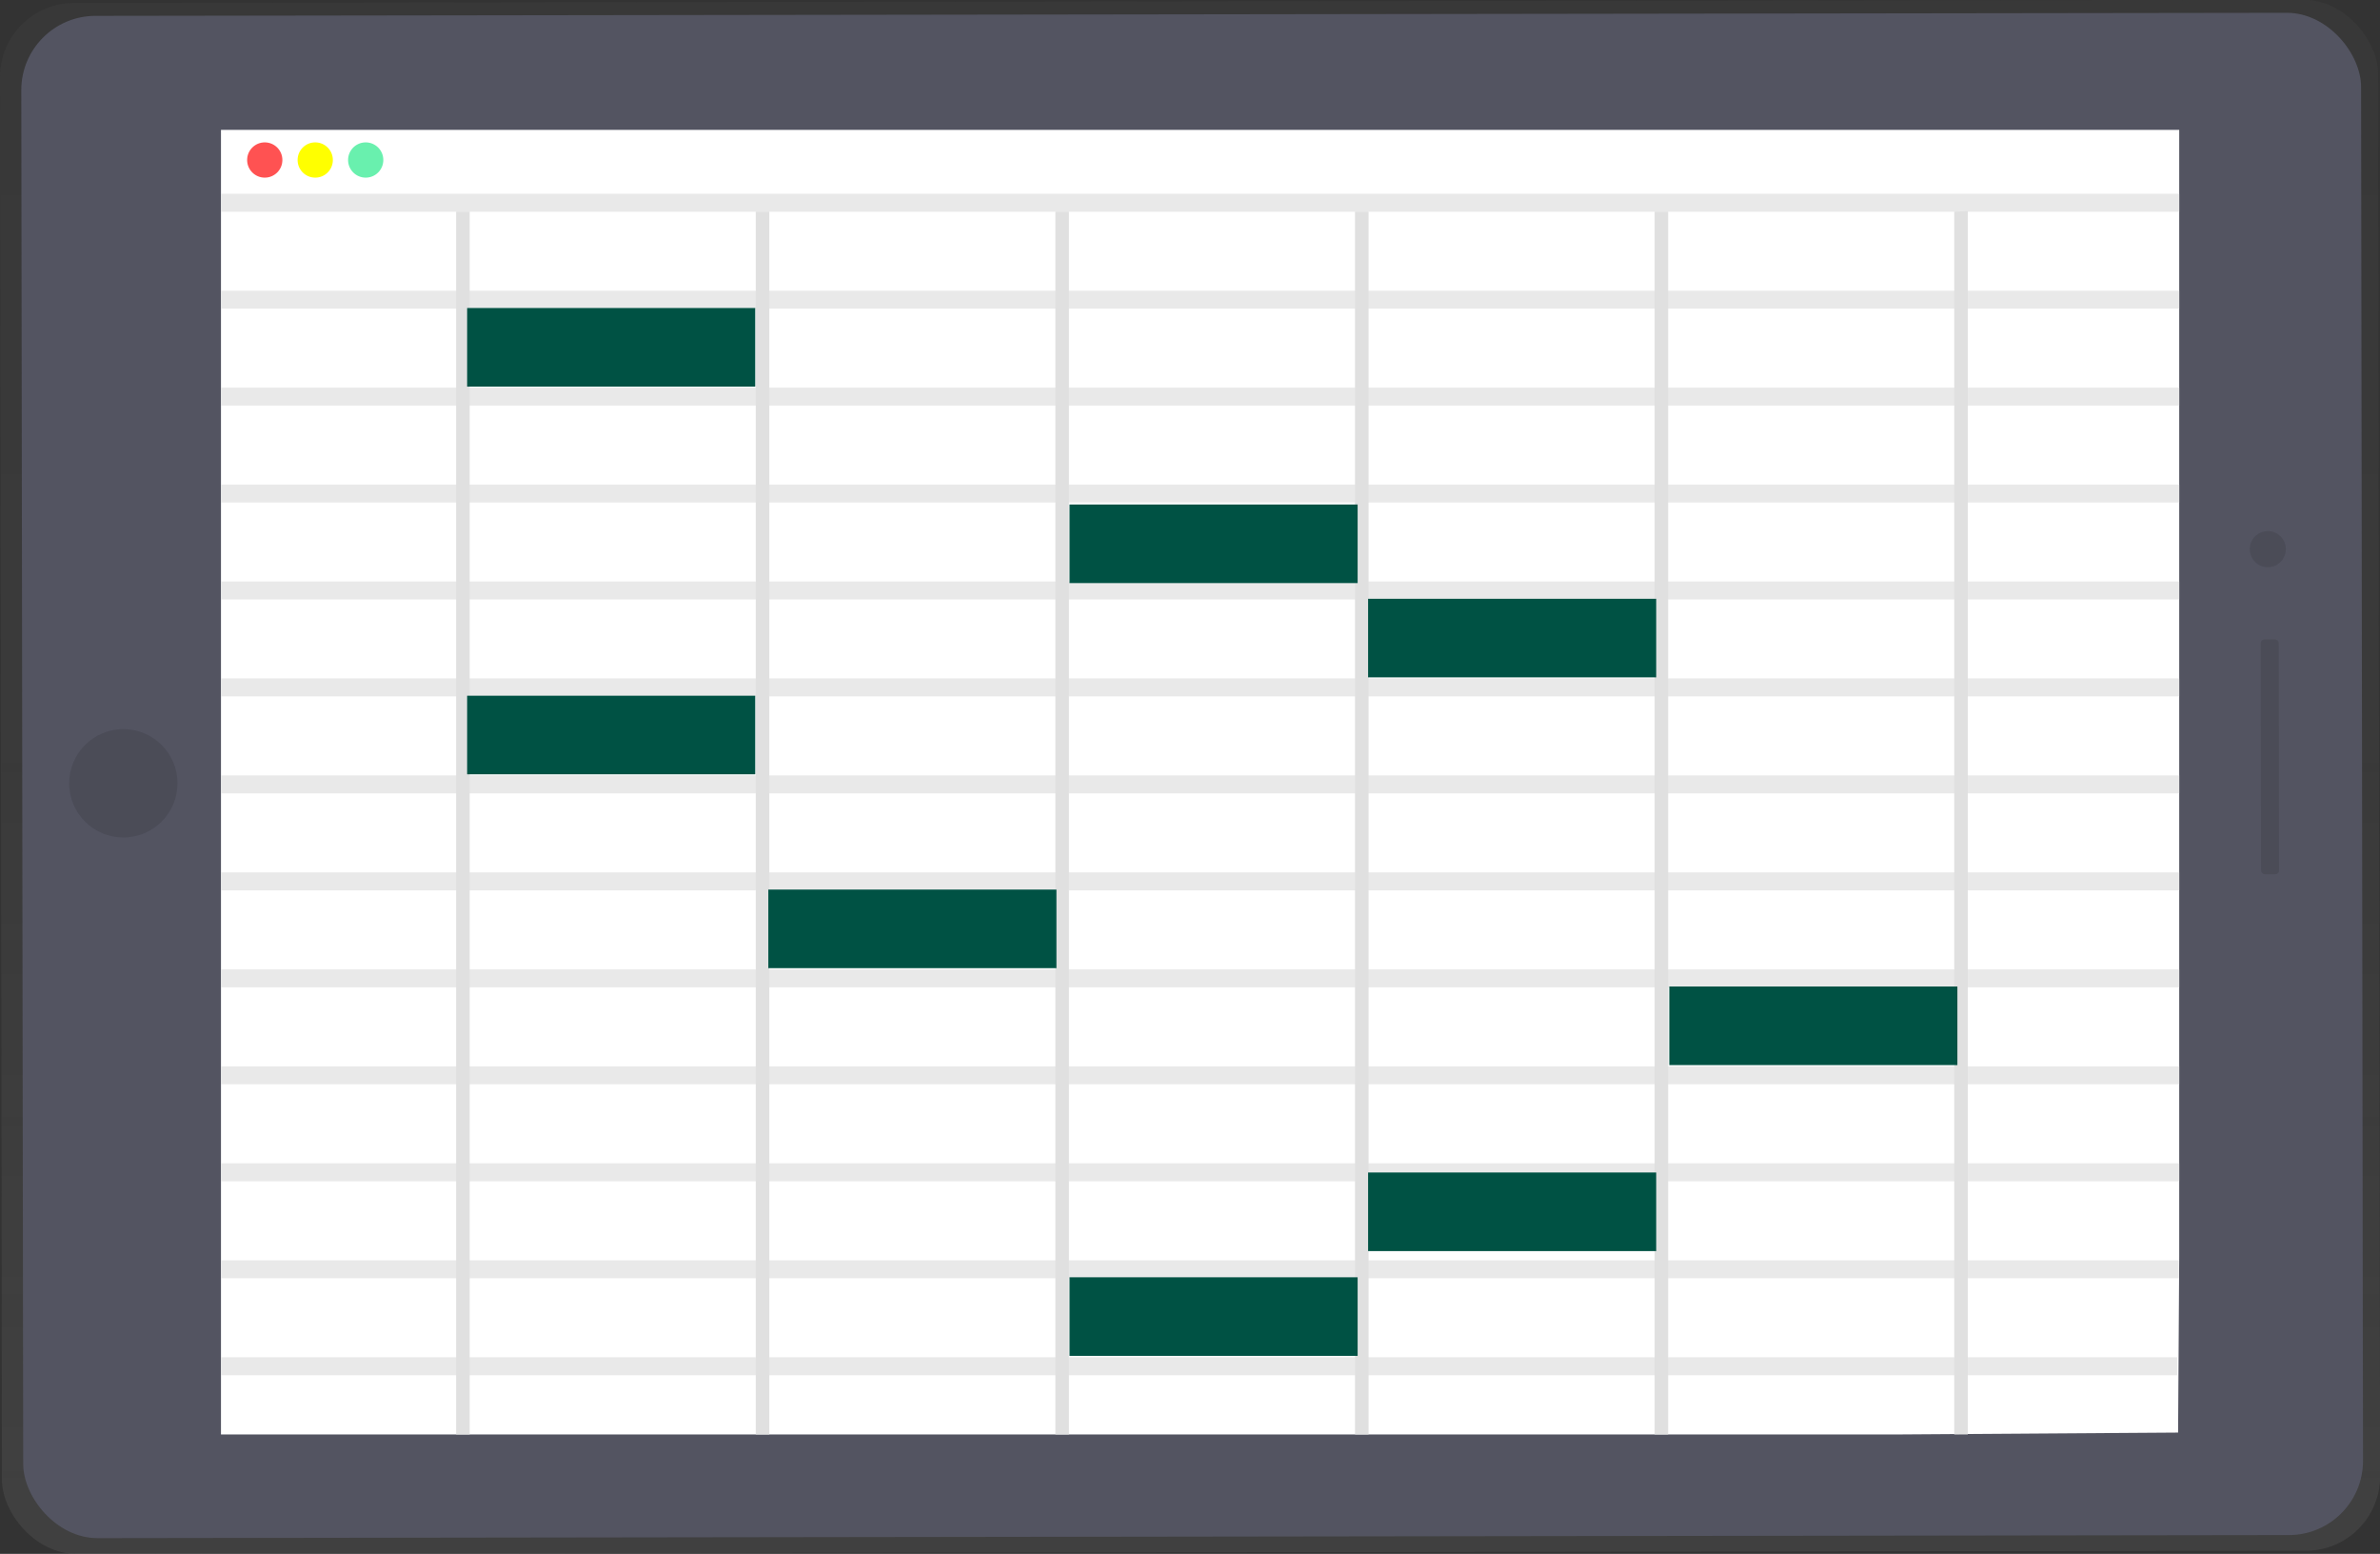 <svg id="efc17a0a-3253-4ddc-ab04-f1266939853b" data-name="Layer 1" xmlns="http://www.w3.org/2000/svg" xmlns:xlink="http://www.w3.org/1999/xlink" width="908.72" height="593.16" viewBox="0 0 908.72 593.16"><rect x="0" y="0" width="908.72" height="593.16" fill="#333333" stroke="none"/><defs><linearGradient id="9524657f-a5be-401f-9afa-21595579ad39" x1="623.41" y1="835.81" x2="623.41" y2="62.24" gradientTransform="translate(1039.26 -172.82) rotate(90)" gradientUnits="userSpaceOnUse"><stop offset="0" stop-opacity="0.12"/><stop offset="0.55" stop-opacity="0.09"/><stop offset="1" stop-opacity="0.02"/></linearGradient><linearGradient id="48b6f8c1-7ad6-4b23-961c-36b9d10d8c20" x1="600" y1="746.58" x2="600" y2="153.42" gradientTransform="translate(0.61 -0.81) rotate(0.08)" gradientUnits="userSpaceOnUse"><stop offset="0" stop-color="gray" stop-opacity="0.25"/><stop offset="0.54" stop-color="gray" stop-opacity="0.12"/><stop offset="1" stop-color="gray" stop-opacity="0.1"/></linearGradient></defs><title>spreadsheets</title><rect x="203.45" y="183.42" width="773.57" height="534.35" transform="translate(-146.25 -152.63) rotate(-0.08)" fill="url(#9524657f-a5be-401f-9afa-21595579ad39)"/><g opacity="0.7"><rect x="146" y="153.99" width="908" height="592.01" rx="28.33" ry="28.33" transform="translate(-146.25 -152.61) rotate(-0.08)" fill="url(#48b6f8c1-7ad6-4b23-961c-36b9d10d8c20)"/></g><rect x="154.11" y="158.92" width="893.37" height="581.1" rx="28.33" ry="28.33" transform="translate(-146.24 -152.61) rotate(-0.08)" fill="#535461"/><circle cx="192.71" cy="452.44" r="20.68" transform="translate(-146.25 -153.16) rotate(-0.08)" fill="#535461"/><g opacity="0.1"><circle cx="192.71" cy="452.44" r="20.68" transform="translate(-146.25 -153.16) rotate(-0.08)"/></g><circle cx="1011.51" cy="363.1" r="6.89" transform="translate(-146.13 -152.06) rotate(-0.08)" fill="#535461"/><rect x="1008.86" y="397.57" width="6.89" height="89.61" rx="1.43" ry="1.43" transform="translate(-146.24 -152.06) rotate(-0.08)" fill="#535461"/><g opacity="0.1"><rect x="1008.86" y="397.57" width="6.89" height="89.61" rx="1.43" ry="1.43" transform="translate(-146.24 -152.06) rotate(-0.08)"/></g><g opacity="0.1"><circle cx="1011.51" cy="363.1" r="6.89" transform="translate(-146.13 -152.06) rotate(-0.08)"/></g><polygon points="725 547.58 84.37 547.58 84.37 49.58 832.06 49.58 832.06 479.74 831.63 546.86 725 547.58" fill="#fff"/><g opacity="0.7"><rect x="84.37" y="221.97" width="747.69" height="6.86" fill="#e0e0e0"/></g><g opacity="0.7"><rect x="84.37" y="184.97" width="747.69" height="6.86" fill="#e0e0e0"/></g><g opacity="0.7"><rect x="84.37" y="147.97" width="747.69" height="6.86" fill="#e0e0e0"/></g><g opacity="0.7"><rect x="84.37" y="110.97" width="747.69" height="6.86" fill="#e0e0e0"/></g><g opacity="0.7"><rect x="84.37" y="73.97" width="747.69" height="6.86" fill="#e0e0e0"/></g><g opacity="0.7"><rect x="84.37" y="258.98" width="747.69" height="6.86" fill="#e0e0e0"/></g><g opacity="0.7"><rect x="84.37" y="296" width="747.69" height="6.86" fill="#e0e0e0"/></g><g opacity="0.7"><rect x="84.37" y="333.02" width="747.69" height="6.86" fill="#e0e0e0"/></g><g opacity="0.7"><rect x="84.37" y="370.04" width="747.69" height="6.86" fill="#e0e0e0"/></g><g opacity="0.7"><rect x="84.37" y="407.05" width="747.69" height="6.86" fill="#e0e0e0"/></g><g opacity="0.7"><rect x="84.37" y="444.07" width="747.69" height="6.86" fill="#e0e0e0"/></g><g opacity="0.7"><rect x="84.36" y="481.09" width="747.57" height="6.86" fill="#e0e0e0"/></g><g opacity="0.7"><rect x="84.37" y="518.11" width="746.99" height="6.86" fill="#e0e0e0"/></g><rect x="174.16" y="80.8" width="5.18" height="466.78" fill="#e0e0e0"/><rect x="288.56" y="80.8" width="5.18" height="466.78" fill="#e0e0e0"/><rect x="402.96" y="80.8" width="5.18" height="466.78" fill="#e0e0e0"/><rect x="517.36" y="80.8" width="5.18" height="466.78" fill="#e0e0e0"/><rect x="631.76" y="80.8" width="5.18" height="466.78" fill="#e0e0e0"/><polygon points="751.34 547.58 746.16 547.58 746.16 80.8 751.34 80.58 751.34 547.58" fill="#e0e0e0"/><circle cx="101.09" cy="61.08" r="6.73" fill="#ff5252"/><circle cx="120.36" cy="61.08" r="6.73" fill="#ff0"/><circle cx="139.63" cy="61.08" r="6.73" fill="#69f0ae"/><rect x="293.36" y="339.58" width="110" height="30" fill="#005244"/><rect x="408.36" y="487.58" width="110" height="30" fill="#005244"/><rect x="522.36" y="447.58" width="110" height="30" fill="#005244"/><rect x="522.36" y="228.58" width="110" height="30" fill="#005244"/><rect x="637.36" y="376.58" width="110" height="30" fill="#005244"/><rect x="178.36" y="117.58" width="110" height="30" fill="#005244"/><rect x="408.36" y="192.58" width="110" height="30" fill="#005244"/><rect x="178.36" y="265.58" width="110" height="30" fill="#005244"/></svg>